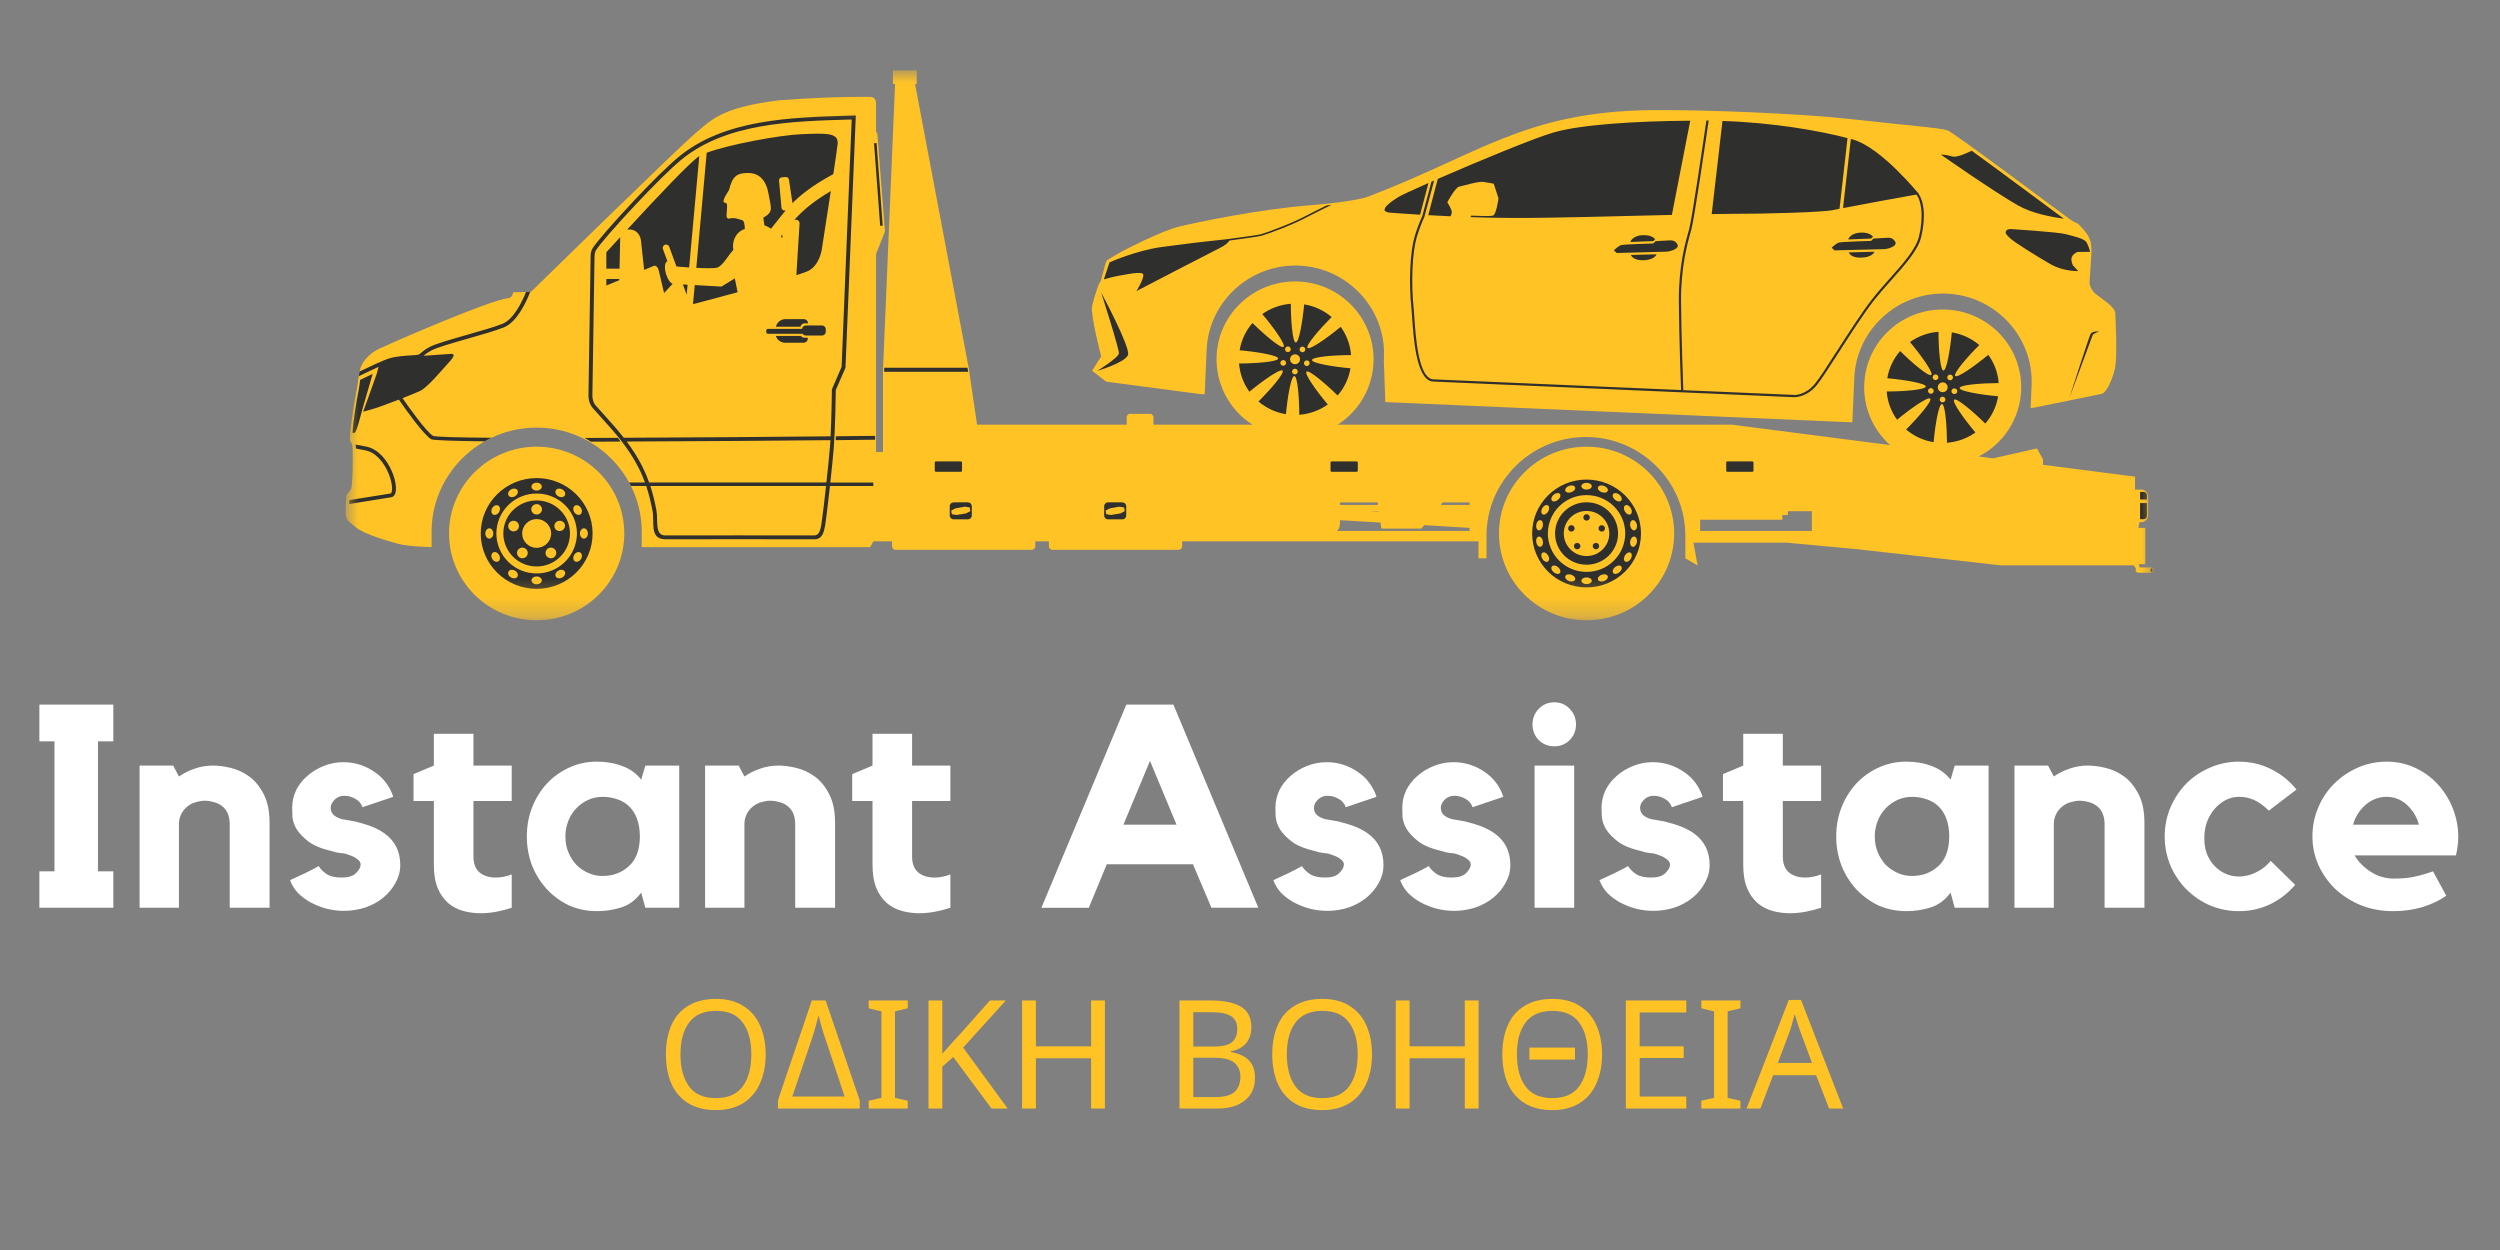 <svg width="136" height="68" viewBox="0 0 136 68" fill="none" xmlns="http://www.w3.org/2000/svg">
<rect x="0" y="0" width="136" height="68" fill="#808080" stroke="none"/>
<mask id="mask0_177_268" style="mask-type:luminance" maskUnits="userSpaceOnUse" x="18" y="3" width="100" height="31">
<path d="M18.743 3.829H117.257V33.749H18.743V3.829Z" fill="white"/>
</mask>
<g mask="url(#mask0_177_268)">
<path fill-rule="evenodd" clip-rule="evenodd" d="M29.195 24.299C26.563 24.299 24.427 26.414 24.427 29.021C24.427 31.631 26.563 33.744 29.194 33.744C31.826 33.744 33.961 31.631 33.961 29.021C33.961 26.414 31.826 24.3 29.194 24.3L29.195 24.299ZM65.312 21.441L60.176 20.761L59.411 20.17L59.904 19.384C59.904 19.384 59.312 17.128 59.411 16.649C59.511 16.171 59.769 15.473 59.769 15.473L59.886 15.272L60.141 14.326C60.151 14.283 60.169 14.242 60.194 14.205C60.22 14.168 60.252 14.137 60.29 14.113L60.984 13.703C60.984 13.703 63.158 12.556 64.165 12.322C65.174 12.084 68.433 11.387 71.35 11.16C72.959 11.036 74.12 10.813 74.36 10.72C80.368 8.45 82.936 6.07 89.792 5.992C92.579 5.96 97.938 6.166 100.839 6.495C103.739 6.824 105.573 6.952 105.952 7.097C106.328 7.239 112.094 11.567 112.589 11.918C113.086 12.268 112.887 11.963 113.337 12.478C113.79 12.991 113.745 13.306 113.772 13.529C113.801 13.752 113.655 15.272 113.677 15.431C113.695 15.59 113.801 15.81 113.995 15.984C114.195 16.157 115.051 16.674 115.069 17.017C115.087 17.362 115.196 19.486 115.041 20.103C114.888 20.715 114.573 21.377 114.333 21.426L110.724 22.163L110.465 22.2L110.518 20.963C110.634 18.332 108.56 16.09 105.907 15.973C103.254 15.859 100.991 17.918 100.874 20.545L100.768 22.975L75.359 21.873L75.281 19.588L75.289 19.436C75.402 16.809 73.327 14.563 70.674 14.45C68.021 14.337 65.758 16.391 65.642 19.022L65.535 21.448L65.312 21.441ZM70.638 15.315C68.28 15.215 66.286 17.024 66.183 19.358C66.152 20.099 66.316 20.834 66.658 21.491C67 22.149 67.51 22.704 68.134 23.103H62.748V22.635L62.627 22.514H61.412L61.292 22.635V23.102H53.151L52.706 20.067L49.778 4.561H49.87V3.829H48.574V4.561H48.692L48.343 12.828L48.035 20.123V24.586H47.657V13.816L48.142 12.595L47.728 7.274L47.657 7.155V5.694C47.66 5.411 47.565 5.287 47.362 5.272C47.362 5.272 45.51 5.223 42.407 5.454C39.277 5.839 38.739 6.484 37.811 7.267C36.883 8.049 28.886 15.877 28.886 15.877L27.919 15.901C27.919 15.901 27.876 16.185 27.674 16.22C26.732 16.273 21.162 18.717 20.609 18.979C20.056 19.241 19.695 19.719 19.596 20.063C19.501 20.406 19.496 20.767 19.391 21.27C19.281 21.777 18.941 23.927 19.058 24.026C19.172 24.121 19.167 24.26 19.181 24.387C19.196 24.518 19.21 26.438 19.082 26.626C18.951 26.817 18.846 26.941 18.846 26.941C18.846 26.941 18.767 27.866 18.821 28.074C18.873 28.286 18.873 28.286 19.352 28.68C19.83 29.076 21.08 29.419 21.639 29.576C22.199 29.735 23.421 29.763 23.421 29.763H23.478V28.924C23.478 25.811 26.049 23.261 29.194 23.261C32.335 23.261 34.91 25.811 34.91 28.924V29.763H47.337L47.521 29.437L47.525 29.448H48.527V29.724C48.527 29.824 48.612 29.908 48.714 29.908H56.131C56.18 29.908 56.227 29.889 56.262 29.854C56.297 29.82 56.317 29.773 56.319 29.724V29.448H57.059V29.724C57.059 29.824 57.144 29.908 57.243 29.908H64.121C64.17 29.908 64.217 29.889 64.252 29.854C64.287 29.82 64.308 29.773 64.309 29.724V29.448H80.43V30.369H80.866V29.131C80.866 27.658 81.475 26.319 82.456 25.349C83.47 24.338 84.843 23.772 86.274 23.773C87.706 23.772 89.08 24.338 90.096 25.349C90.598 25.842 90.997 26.431 91.269 27.08C91.541 27.73 91.682 28.427 91.682 29.131V30.371L92.351 30.764L92.121 29.521H97.197L100.975 29.871L108.838 30.753H116.071L116.201 30.935C116.184 30.957 116.176 30.984 116.177 31.012C116.177 31.093 116.24 31.157 116.322 31.157H117.013C117.051 31.157 117.088 31.141 117.115 31.114C117.142 31.087 117.158 31.05 117.158 31.012C117.157 30.973 117.141 30.937 117.114 30.91C117.087 30.883 117.051 30.867 117.013 30.867H116.396L116.346 30.693H116.704V28.717H116.325L116.392 28.405H116.485C116.583 28.405 116.677 28.366 116.747 28.297C116.816 28.228 116.856 28.135 116.857 28.037V27.006C116.857 26.907 116.817 26.813 116.748 26.743C116.678 26.673 116.584 26.634 116.485 26.634H116.145V25.93L111.14 25.285V24.988L110.811 24.396L108.424 24.934L107.638 24.832C108.305 24.494 108.871 23.984 109.277 23.355C109.684 22.727 109.916 22.002 109.95 21.254C110.053 18.917 108.225 16.941 105.867 16.841C103.511 16.739 101.518 18.549 101.415 20.886C101.388 21.51 101.5 22.132 101.743 22.707C101.986 23.282 102.354 23.796 102.821 24.212L94.229 23.103H72.767C73.339 22.739 73.815 22.242 74.155 21.656C74.495 21.069 74.688 20.409 74.718 19.732C74.821 17.394 72.994 15.417 70.638 15.315ZM74.984 27.808H74.499L74.988 27.837L74.984 27.808ZM72.739 28.882H79.946V28.716L77.474 28.567L77.325 28.755H75.151L75.094 28.426L72.891 28.298V28.493C72.892 28.565 72.88 28.636 72.854 28.703C72.828 28.77 72.789 28.831 72.739 28.883V28.882ZM98.565 27.809H97.261V28.018H96.96V28.273H92.487V28.882H98.565V27.809ZM72.891 27.469H74.956V27.331H72.891V27.469ZM78.373 27.469H79.946V27.331H78.483L78.373 27.469ZM86.31 24.3C83.679 24.3 81.544 26.414 81.544 29.021C81.544 31.631 83.679 33.744 86.31 33.744C88.942 33.744 91.074 31.631 91.074 29.021C91.074 26.414 88.942 24.3 86.31 24.3Z" fill="#FFC326"/>
</g>
<mask id="mask1_177_268" style="mask-type:luminance" maskUnits="userSpaceOnUse" x="18" y="5" width="100" height="28">
<path d="M18.743 5.44H117.257V32.64H18.743V5.44Z" fill="white"/>
</mask>
<g mask="url(#mask1_177_268)">
<path fill-rule="evenodd" clip-rule="evenodd" d="M29.195 26.007C27.515 26.007 26.152 27.356 26.152 29.021C26.152 30.685 27.515 32.034 29.194 32.034C30.873 32.034 32.237 30.685 32.237 29.021C32.237 27.356 30.874 26.007 29.195 26.007ZM59.904 15.916C59.904 15.916 61.508 18.898 61.363 19.309C61.218 19.724 59.688 20.177 59.688 20.177C59.688 20.177 60.846 19.465 60.866 19.225C60.892 18.986 59.904 15.916 59.904 15.916ZM70.221 16.526C69.663 16.568 69.126 16.761 68.669 17.085C69.271 17.797 69.958 18.753 69.828 18.869C69.7 18.987 68.797 18.226 68.134 17.57C67.769 17.991 67.527 18.505 67.436 19.055C68.368 19.136 69.537 19.33 69.531 19.504C69.523 19.677 68.34 19.773 67.405 19.773C67.448 20.343 67.65 20.868 67.967 21.31C68.687 20.715 69.654 20.035 69.772 20.162C69.891 20.289 69.123 21.182 68.461 21.842C68.875 22.192 69.388 22.44 69.955 22.532C70.04 21.608 70.235 20.45 70.412 20.456C70.586 20.463 70.681 21.636 70.681 22.564C71.239 22.522 71.776 22.329 72.232 22.005C71.63 21.292 70.947 20.337 71.075 20.216C71.201 20.103 72.105 20.864 72.767 21.515C73.133 21.097 73.375 20.584 73.465 20.035C72.533 19.954 71.365 19.755 71.371 19.586C71.379 19.412 72.561 19.317 73.496 19.317C73.456 18.762 73.261 18.229 72.934 17.779C72.214 18.375 71.248 19.055 71.131 18.927C71.014 18.8 71.783 17.907 72.441 17.247C72.015 16.885 71.499 16.646 70.947 16.558C70.862 17.482 70.663 18.64 70.49 18.633C70.317 18.626 70.221 17.453 70.221 16.526ZM70.89 18.86C70.85 18.85 70.808 18.856 70.772 18.877C70.737 18.899 70.712 18.933 70.702 18.973C70.697 18.993 70.696 19.013 70.699 19.034C70.702 19.054 70.71 19.073 70.721 19.09C70.732 19.108 70.746 19.122 70.763 19.134C70.78 19.145 70.8 19.153 70.82 19.157C70.839 19.162 70.86 19.163 70.88 19.16C70.9 19.157 70.919 19.151 70.936 19.14C70.953 19.129 70.968 19.115 70.98 19.099C70.992 19.082 71 19.063 71.004 19.044C71.009 19.024 71.01 19.004 71.006 18.984C71.003 18.964 70.996 18.945 70.985 18.927C70.975 18.91 70.961 18.895 70.944 18.884C70.928 18.872 70.909 18.864 70.89 18.86ZM70.462 19.277C70.391 19.273 70.321 19.299 70.269 19.346C70.216 19.394 70.185 19.461 70.181 19.532C70.18 19.568 70.185 19.603 70.197 19.636C70.209 19.67 70.228 19.7 70.252 19.726C70.275 19.752 70.304 19.774 70.336 19.789C70.368 19.804 70.403 19.812 70.439 19.814C70.474 19.815 70.509 19.81 70.543 19.798C70.576 19.786 70.606 19.767 70.632 19.744C70.659 19.72 70.68 19.691 70.695 19.659C70.71 19.627 70.718 19.592 70.72 19.557C70.723 19.485 70.697 19.416 70.649 19.364C70.6 19.311 70.533 19.279 70.462 19.277ZM69.927 18.919C69.906 18.955 69.901 18.997 69.911 19.037C69.921 19.076 69.945 19.111 69.98 19.132C70.016 19.153 70.059 19.159 70.099 19.149C70.139 19.14 70.174 19.114 70.196 19.079C70.216 19.043 70.221 19.002 70.211 18.962C70.201 18.923 70.177 18.889 70.142 18.867C70.106 18.847 70.064 18.841 70.024 18.851C69.984 18.86 69.949 18.885 69.927 18.919ZM69.689 19.844C69.746 19.908 69.845 19.915 69.909 19.858C69.939 19.831 69.958 19.794 69.962 19.754C69.965 19.713 69.952 19.673 69.927 19.642C69.899 19.611 69.861 19.593 69.82 19.59C69.779 19.587 69.738 19.601 69.707 19.628C69.691 19.64 69.678 19.656 69.669 19.674C69.659 19.692 69.653 19.712 69.651 19.732C69.65 19.752 69.652 19.773 69.659 19.792C69.665 19.811 69.676 19.829 69.689 19.844ZM70.504 20.354C70.523 20.346 70.54 20.335 70.554 20.32C70.568 20.306 70.58 20.289 70.587 20.27C70.595 20.252 70.599 20.231 70.598 20.211C70.598 20.191 70.594 20.171 70.586 20.152C70.57 20.115 70.539 20.085 70.501 20.07C70.464 20.055 70.421 20.055 70.384 20.071C70.365 20.078 70.348 20.09 70.333 20.104C70.319 20.118 70.307 20.135 70.299 20.154C70.291 20.172 70.287 20.193 70.287 20.213C70.287 20.233 70.291 20.253 70.298 20.272C70.335 20.35 70.423 20.386 70.504 20.354ZM71.244 19.744C71.243 19.724 71.237 19.705 71.228 19.687C71.219 19.669 71.206 19.653 71.191 19.64C71.175 19.627 71.157 19.618 71.138 19.612C71.118 19.606 71.098 19.604 71.078 19.607C71.058 19.608 71.037 19.613 71.019 19.622C71 19.631 70.984 19.643 70.971 19.659C70.957 19.675 70.947 19.693 70.941 19.713C70.935 19.732 70.933 19.753 70.936 19.773C70.94 19.814 70.96 19.852 70.991 19.878C71.023 19.904 71.064 19.917 71.105 19.913C71.145 19.909 71.183 19.889 71.209 19.858C71.235 19.826 71.248 19.785 71.244 19.744ZM105.453 18.049C104.895 18.09 104.358 18.283 103.902 18.608C104.501 19.32 105.188 20.279 105.06 20.396C104.933 20.513 104.029 19.753 103.367 19.097C103.001 19.516 102.759 20.028 102.669 20.577C103.601 20.658 104.77 20.857 104.763 21.026C104.755 21.201 103.572 21.296 102.637 21.296C102.68 21.867 102.882 22.394 103.2 22.834C103.919 22.238 104.887 21.558 105.004 21.686C105.12 21.813 104.351 22.709 103.693 23.365C104.107 23.718 104.621 23.963 105.188 24.055C105.272 23.13 105.467 21.972 105.641 21.979C105.818 21.987 105.913 23.159 105.913 24.087C106.472 24.044 107.008 23.851 107.464 23.527C106.862 22.815 106.175 21.859 106.307 21.742C106.434 21.626 107.338 22.387 107.999 23.042C108.366 22.622 108.608 22.108 108.698 21.558C107.766 21.476 106.597 21.282 106.604 21.108C106.611 20.935 107.795 20.842 108.729 20.839C108.687 20.284 108.491 19.751 108.163 19.302C107.446 19.897 106.48 20.58 106.364 20.453C106.243 20.326 107.011 19.429 107.674 18.771C107.247 18.409 106.731 18.17 106.179 18.08C106.095 19.005 105.896 20.162 105.722 20.156C105.55 20.149 105.454 18.977 105.454 18.048L105.453 18.049ZM106.123 20.382C106.103 20.377 106.082 20.377 106.061 20.38C106.041 20.383 106.022 20.391 106.004 20.402C105.987 20.413 105.972 20.427 105.96 20.444C105.948 20.461 105.939 20.48 105.935 20.5C105.913 20.581 105.967 20.663 106.052 20.684C106.072 20.688 106.092 20.689 106.112 20.685C106.132 20.681 106.151 20.674 106.168 20.663C106.186 20.652 106.2 20.638 106.212 20.621C106.223 20.605 106.232 20.586 106.236 20.566C106.245 20.526 106.239 20.485 106.217 20.451C106.196 20.416 106.162 20.391 106.123 20.382ZM105.694 20.8C105.623 20.798 105.554 20.823 105.502 20.871C105.45 20.919 105.419 20.985 105.415 21.055C105.407 21.204 105.521 21.328 105.673 21.335C105.822 21.342 105.945 21.229 105.952 21.08C105.954 21.045 105.948 21.009 105.936 20.976C105.924 20.943 105.905 20.912 105.881 20.886C105.857 20.86 105.828 20.839 105.796 20.824C105.764 20.81 105.729 20.801 105.694 20.8ZM105.159 20.443C105.138 20.478 105.131 20.52 105.141 20.56C105.151 20.6 105.177 20.634 105.212 20.655C105.247 20.676 105.289 20.683 105.329 20.673C105.369 20.663 105.403 20.637 105.424 20.602C105.435 20.585 105.442 20.567 105.446 20.547C105.449 20.527 105.448 20.507 105.444 20.488C105.439 20.468 105.431 20.45 105.419 20.434C105.407 20.418 105.393 20.404 105.376 20.394C105.34 20.372 105.298 20.365 105.257 20.374C105.217 20.383 105.181 20.408 105.159 20.443ZM104.922 21.367C104.978 21.431 105.078 21.438 105.142 21.385C105.172 21.357 105.191 21.319 105.194 21.278C105.196 21.237 105.182 21.196 105.155 21.165C105.142 21.15 105.126 21.138 105.108 21.129C105.09 21.12 105.07 21.114 105.05 21.113C105.03 21.112 105.01 21.114 104.991 21.121C104.972 21.127 104.955 21.137 104.939 21.151C104.924 21.163 104.911 21.179 104.901 21.197C104.892 21.215 104.886 21.235 104.884 21.255C104.882 21.275 104.885 21.295 104.891 21.314C104.898 21.334 104.908 21.351 104.921 21.366L104.922 21.367ZM105.736 21.877C105.774 21.861 105.803 21.831 105.819 21.793C105.834 21.755 105.834 21.712 105.818 21.675C105.802 21.637 105.772 21.608 105.734 21.592C105.696 21.577 105.653 21.577 105.616 21.593C105.597 21.601 105.58 21.612 105.565 21.627C105.551 21.641 105.539 21.658 105.531 21.677C105.524 21.695 105.52 21.716 105.52 21.736C105.52 21.756 105.524 21.776 105.531 21.795C105.567 21.873 105.655 21.912 105.736 21.877ZM106.477 21.268C106.472 21.227 106.452 21.19 106.42 21.164C106.388 21.139 106.347 21.126 106.307 21.13C106.286 21.131 106.265 21.136 106.246 21.144C106.228 21.153 106.211 21.166 106.197 21.182C106.183 21.197 106.173 21.216 106.166 21.235C106.16 21.255 106.157 21.276 106.159 21.297C106.161 21.318 106.167 21.338 106.177 21.356C106.187 21.375 106.201 21.391 106.217 21.404C106.234 21.416 106.253 21.426 106.273 21.431C106.293 21.436 106.314 21.438 106.335 21.434C106.355 21.433 106.375 21.427 106.393 21.418C106.411 21.409 106.428 21.396 106.441 21.381C106.454 21.365 106.464 21.347 106.47 21.328C106.477 21.308 106.479 21.288 106.477 21.268ZM87.791 13.614L87.95 13.763L90.607 13.692C90.607 13.692 90.797 13.695 90.999 13.614C91.205 13.533 91.329 13.419 91.248 13.284C91.17 13.154 91.067 13.072 90.865 13.076C90.663 13.076 90.067 13.121 90.067 13.121L89.937 13.245C89.937 13.245 88.332 13.292 88.194 13.331C88.06 13.37 87.791 13.614 87.791 13.614ZM89.381 12.792C89.682 12.786 89.901 12.856 90.043 13.015L89.937 13.118C89.937 13.118 89.208 13.139 88.69 13.164C88.783 12.92 89.08 12.799 89.381 12.792ZM90.124 13.834C90.011 14.053 89.725 14.149 89.402 14.156C89.084 14.163 88.825 14.085 88.716 13.869L90.124 13.834ZM99.641 13.472L99.797 13.621L102.457 13.554C102.457 13.554 102.645 13.557 102.85 13.476C103.055 13.394 103.18 13.281 103.098 13.147C103.016 13.012 102.917 12.931 102.715 12.934C102.513 12.938 101.918 12.98 101.918 12.98L101.788 13.104C101.788 13.104 100.179 13.154 100.045 13.193C99.906 13.228 99.641 13.472 99.641 13.472ZM101.231 12.654C101.532 12.643 101.753 12.718 101.893 12.874L101.784 12.977C101.784 12.977 101.058 13.002 100.541 13.026C100.633 12.781 100.931 12.662 101.231 12.654ZM101.975 13.695C101.862 13.915 101.571 14.007 101.253 14.014C100.93 14.025 100.675 13.944 100.566 13.731L101.975 13.695ZM77.871 9.884L77.371 11.755C77.206 12.119 77.067 12.494 76.953 12.877C76.84 13.249 76.751 13.88 76.719 14.627C76.688 15.338 76.708 16.051 76.78 16.759C76.79 16.866 76.801 17.022 76.816 17.209C76.886 18.317 77.035 20.541 77.864 20.744C77.903 20.747 77.942 20.755 77.981 20.758L97.601 21.608H97.605C97.605 21.608 98.271 21.636 98.83 20.952C99.078 20.651 99.531 19.943 100.045 19.142C100.672 18.169 101.387 17.057 101.922 16.37C102.227 15.984 102.567 15.597 102.899 15.226C103.64 14.393 104.341 13.611 104.514 12.888C104.642 12.357 104.688 11.826 104.642 11.383C104.607 11.043 104.518 10.756 104.38 10.561L104.391 10.558C104.391 10.558 102.344 8.026 100.807 7.593C100.764 7.582 100.725 7.569 100.686 7.557L100.261 11.32C101.341 11.107 103.643 10.692 104.246 10.585C104.395 10.759 104.482 11.047 104.518 11.393C104.564 11.822 104.521 12.342 104.395 12.86C104.228 13.55 103.537 14.326 102.808 15.145C102.474 15.519 102.131 15.906 101.827 16.299C101.288 16.985 100.573 18.102 99.942 19.079C99.429 19.876 98.979 20.58 98.734 20.874C98.217 21.509 97.619 21.487 97.608 21.487V21.483L91.573 21.225C91.562 20.946 91.464 18.282 91.449 16.412C91.436 14.525 91.794 13.253 91.98 12.584L92.006 12.502C92.169 11.922 92.805 7.558 92.951 6.559L92.827 6.555C92.679 7.582 92.047 11.896 91.889 12.47L91.864 12.552C91.673 13.228 91.315 14.507 91.329 16.412C91.343 18.271 91.436 20.892 91.449 21.218L77.988 20.637L77.888 20.623C77.152 20.439 77.007 18.278 76.936 17.202C76.922 17.011 76.914 16.851 76.9 16.745C76.83 16.043 76.81 15.336 76.84 14.631C76.872 13.897 76.961 13.274 77.07 12.913C77.275 12.229 77.485 11.801 77.485 11.801L77.488 11.794L78.016 9.825L77.871 9.884ZM75.636 11.571C75.636 11.571 76.28 11.62 77.254 11.68L77.708 9.955C76.851 10.334 76.224 10.625 76.076 10.717C75.965 10.785 74.761 11.507 75.636 11.571ZM77.697 11.705C78.072 11.727 78.484 11.748 78.915 11.766C78.946 11.695 78.967 11.621 78.979 11.546C78.986 11.404 78.734 11.001 78.734 11.001C78.734 11.001 79.166 10.196 79.376 10.154C79.581 10.115 80.41 9.856 80.691 9.895C80.97 9.934 81.26 9.995 81.26 9.995L81.518 10.791C81.518 10.791 81.401 11.688 81.21 11.73C81.015 11.772 80.4 11.744 80.038 11.73C80.02 11.733 80.006 11.766 79.999 11.812C80.76 11.836 81.554 11.857 82.323 11.857C84.408 11.865 88.145 11.758 90.951 11.691L91.949 6.566C88.942 6.588 86.013 6.775 84.526 7.203C83.442 7.515 80.35 8.801 78.215 9.733L77.697 11.705ZM93.117 11.645C93.525 11.638 93.865 11.634 94.117 11.634C95.983 11.638 99.209 11.549 99.751 11.422C99.815 11.408 99.924 11.383 100.07 11.354L100.505 7.512C99.029 7.125 96.5 6.668 93.702 6.581L93.117 11.645ZM107.26 8.199C108.98 9.446 111.626 11.422 112.274 11.896C111.555 11.801 110.525 11.599 109.777 11.174C108.517 10.462 105.577 8.408 105.577 8.408C105.577 8.408 105.871 8.408 106.201 8.511C106.431 8.585 106.966 8.344 107.26 8.199ZM114.194 18.038C114.194 18.038 113.815 17.981 113.716 18.193C113.616 18.402 112.568 21.665 112.568 21.665C112.568 21.665 113.815 18.286 113.84 18.229C113.886 18.13 114.194 18.038 114.194 18.038ZM109.374 12.459L109.409 12.463C109.409 12.463 111.984 12.623 112.401 12.743C112.82 12.86 113.4 12.973 113.517 13.197C113.638 13.416 113.701 13.699 113.701 13.699L113.025 13.706C113.025 13.706 112.856 13.749 112.731 13.933C112.611 14.12 112.763 14.429 112.763 14.429L113.053 14.748C113.053 14.748 112.26 14.775 111.563 14.379C110.865 13.979 109.608 13.204 109.339 12.952C109.066 12.701 109.09 12.636 109.136 12.552C109.186 12.463 109.374 12.459 109.374 12.459ZM60.357 14.276C60.357 14.276 61.69 13.663 63.145 13.444C64.349 13.278 65.555 13.133 66.764 13.009C66.98 12.98 68.369 12.8 68.585 12.746C68.723 12.711 69.243 12.527 69.782 12.311C70.161 12.158 70.55 11.992 70.819 11.854C71.134 11.688 71.595 11.461 72.165 11.177C72.257 11.166 72.349 11.156 72.437 11.142C71.814 11.45 71.22 11.744 70.862 11.932C70.59 12.073 70.196 12.24 69.817 12.396C69.271 12.612 68.747 12.796 68.606 12.831C68.411 12.881 67.296 13.031 66.892 13.083C66.817 13.183 66.665 13.345 66.374 13.483C65.917 13.706 61.823 15.835 61.823 15.835C61.823 15.835 62.238 15.155 62.195 14.939C62.153 14.719 61.147 14.957 60.839 15.006C60.527 15.055 60.049 15.201 60.049 15.201L60.357 14.276ZM52.654 27.328H51.879C51.823 27.328 51.769 27.349 51.729 27.388C51.689 27.427 51.666 27.48 51.666 27.536V28.043C51.666 28.16 51.762 28.252 51.879 28.252H52.654C52.681 28.252 52.709 28.247 52.735 28.237C52.76 28.226 52.784 28.211 52.804 28.192C52.823 28.172 52.839 28.149 52.85 28.124C52.861 28.098 52.867 28.071 52.867 28.043V27.536C52.866 27.48 52.843 27.427 52.803 27.388C52.763 27.349 52.71 27.328 52.654 27.328ZM52.754 27.603L52.491 27.564L52.239 27.607L52.232 27.611L51.978 27.653L51.747 27.774L51.762 27.862L51.765 27.891L51.779 27.975L52.042 28.014L52.293 27.972H52.3L52.554 27.93L52.785 27.806L52.771 27.72L52.767 27.692L52.754 27.603ZM61.055 27.328H60.275C60.22 27.328 60.167 27.351 60.129 27.39C60.09 27.429 60.067 27.481 60.067 27.536V28.043C60.067 28.16 60.162 28.252 60.275 28.252H61.055C61.083 28.252 61.11 28.247 61.136 28.236C61.161 28.226 61.184 28.211 61.204 28.191C61.224 28.172 61.24 28.149 61.25 28.123C61.261 28.098 61.267 28.071 61.267 28.043V27.536C61.266 27.481 61.243 27.428 61.204 27.389C61.164 27.35 61.111 27.328 61.055 27.328ZM61.15 27.603L60.892 27.564L60.637 27.607L60.63 27.611L60.379 27.653L60.145 27.774L60.163 27.862L60.166 27.891L60.18 27.975L60.443 28.014L60.693 27.972H60.7L60.953 27.93L61.185 27.806L61.172 27.72L61.168 27.692L61.15 27.603ZM117.049 30.912C117.013 30.912 116.985 30.957 116.985 31.014C116.985 31.068 117.013 31.114 117.049 31.114C117.081 31.114 117.109 31.068 117.109 31.014C117.109 30.958 117.081 30.912 117.049 30.912ZM52.632 20.006H48.102L48.099 20.124V20.227H52.667L52.642 20.067L52.632 20.006ZM52.27 25.1H50.918C50.883 25.1 50.851 25.132 50.851 25.164V25.602C50.851 25.639 50.883 25.666 50.918 25.666H52.271C52.288 25.666 52.304 25.659 52.316 25.647C52.328 25.635 52.335 25.619 52.335 25.602V25.164C52.334 25.147 52.327 25.131 52.315 25.119C52.303 25.108 52.287 25.101 52.27 25.1ZM95.327 25.1H93.971C93.934 25.1 93.907 25.132 93.907 25.164V25.602C93.907 25.639 93.934 25.666 93.971 25.666H95.327C95.344 25.666 95.36 25.659 95.372 25.647C95.384 25.635 95.39 25.619 95.39 25.602V25.164C95.39 25.147 95.383 25.131 95.371 25.119C95.359 25.108 95.344 25.101 95.327 25.1ZM73.797 25.1H72.444C72.408 25.1 72.38 25.132 72.38 25.164V25.602C72.38 25.639 72.408 25.666 72.444 25.666H73.797C73.833 25.666 73.864 25.639 73.864 25.602V25.164C73.864 25.132 73.833 25.1 73.797 25.1ZM116.612 26.761H116.421V27.172H116.793V26.942C116.793 26.893 116.774 26.847 116.74 26.813C116.706 26.779 116.66 26.76 116.612 26.76V26.761ZM116.421 27.367V28.244H116.608C116.712 28.244 116.792 28.163 116.792 28.06V27.367H116.421ZM86.309 26.088C84.674 26.088 83.349 27.402 83.349 29.021C83.349 30.643 84.673 31.956 86.309 31.956C87.942 31.956 89.27 30.642 89.27 29.021C89.27 27.402 87.942 26.088 86.309 26.088ZM86.309 26.934C86.034 26.933 85.761 26.986 85.506 27.09C85.251 27.194 85.019 27.347 84.824 27.541C84.628 27.734 84.472 27.965 84.366 28.218C84.259 28.472 84.204 28.744 84.202 29.02C84.203 29.295 84.258 29.568 84.365 29.823C84.471 30.077 84.626 30.308 84.822 30.502C85.018 30.696 85.25 30.85 85.505 30.954C85.76 31.059 86.034 31.112 86.309 31.11C86.585 31.111 86.858 31.058 87.112 30.954C87.367 30.849 87.599 30.695 87.794 30.501C87.989 30.307 88.144 30.076 88.251 29.823C88.357 29.568 88.412 29.296 88.413 29.021C88.413 27.869 87.472 26.934 86.309 26.934ZM86.309 27.324C85.36 27.324 84.596 28.082 84.596 29.02C84.596 29.959 85.36 30.721 86.309 30.721C87.255 30.721 88.023 29.959 88.023 29.021C88.022 28.797 87.977 28.575 87.89 28.369C87.803 28.162 87.677 27.975 87.517 27.817C87.358 27.66 87.17 27.535 86.962 27.451C86.755 27.366 86.533 27.323 86.309 27.324ZM86.309 26.265C86.153 26.265 86.026 26.347 86.026 26.449C86.026 26.549 86.153 26.633 86.309 26.633C86.465 26.633 86.593 26.548 86.593 26.449C86.593 26.347 86.466 26.265 86.309 26.265ZM87.258 26.431C87.114 26.378 86.965 26.413 86.929 26.509C86.893 26.602 86.986 26.722 87.134 26.775C87.279 26.828 87.429 26.797 87.461 26.7C87.496 26.605 87.407 26.485 87.258 26.431ZM88.094 26.91C87.974 26.81 87.825 26.792 87.762 26.871C87.695 26.949 87.737 27.09 87.857 27.189C87.978 27.292 88.13 27.31 88.193 27.232C88.261 27.154 88.215 27.009 88.094 26.91ZM88.718 27.642C88.637 27.508 88.502 27.441 88.414 27.49C88.325 27.544 88.317 27.692 88.395 27.826C88.474 27.962 88.611 28.029 88.7 27.979C88.785 27.926 88.796 27.777 88.718 27.642ZM89.047 28.542C89.019 28.39 88.916 28.28 88.817 28.297C88.715 28.315 88.654 28.454 88.683 28.605C88.71 28.759 88.814 28.868 88.912 28.85C89.016 28.832 89.076 28.694 89.047 28.542ZM89.047 29.498C89.076 29.346 89.016 29.208 88.912 29.19C88.814 29.172 88.711 29.283 88.682 29.435C88.655 29.591 88.715 29.729 88.817 29.747C88.917 29.765 89.019 29.654 89.047 29.498ZM88.718 30.398C88.795 30.264 88.785 30.115 88.7 30.065C88.611 30.015 88.474 30.083 88.395 30.217C88.317 30.352 88.325 30.501 88.414 30.55C88.502 30.6 88.637 30.532 88.718 30.398ZM88.094 31.131C88.215 31.032 88.261 30.89 88.194 30.812C88.131 30.734 87.978 30.752 87.857 30.851C87.737 30.951 87.694 31.096 87.762 31.174C87.825 31.252 87.974 31.234 88.094 31.131ZM87.258 31.613C87.407 31.556 87.496 31.439 87.461 31.343C87.429 31.248 87.279 31.213 87.132 31.265C86.987 31.319 86.894 31.439 86.929 31.535C86.965 31.631 87.114 31.662 87.258 31.613ZM86.309 31.776C86.465 31.776 86.593 31.694 86.593 31.595C86.593 31.492 86.466 31.411 86.309 31.411C86.153 31.411 86.026 31.493 86.026 31.596C86.026 31.694 86.153 31.776 86.309 31.776ZM85.357 31.613C85.506 31.663 85.651 31.631 85.686 31.535C85.722 31.439 85.629 31.319 85.484 31.265C85.335 31.213 85.19 31.247 85.155 31.343C85.119 31.439 85.211 31.56 85.357 31.613ZM84.521 31.131C84.641 31.234 84.791 31.252 84.857 31.174C84.921 31.096 84.879 30.951 84.758 30.851C84.638 30.752 84.49 30.734 84.422 30.812C84.358 30.89 84.401 31.032 84.521 31.131ZM83.901 30.398C83.979 30.533 84.113 30.6 84.202 30.55C84.291 30.501 84.298 30.352 84.22 30.217C84.142 30.083 84.007 30.015 83.919 30.065C83.83 30.115 83.823 30.264 83.901 30.398ZM83.572 29.498C83.597 29.654 83.699 29.764 83.802 29.747C83.902 29.729 83.961 29.591 83.933 29.435C83.908 29.283 83.802 29.172 83.703 29.19C83.603 29.208 83.544 29.346 83.572 29.498ZM83.572 28.542C83.544 28.694 83.604 28.832 83.703 28.85C83.802 28.868 83.908 28.759 83.933 28.605C83.961 28.454 83.901 28.315 83.802 28.297C83.699 28.28 83.597 28.39 83.572 28.542ZM83.901 27.642C83.823 27.777 83.83 27.926 83.919 27.979C84.007 28.029 84.142 27.961 84.22 27.826C84.298 27.692 84.291 27.544 84.202 27.491C84.113 27.441 83.979 27.508 83.901 27.642ZM84.521 26.91C84.401 27.01 84.358 27.155 84.422 27.232C84.49 27.31 84.638 27.292 84.758 27.189C84.879 27.089 84.921 26.949 84.858 26.871C84.791 26.793 84.641 26.81 84.521 26.91ZM85.357 26.431C85.212 26.485 85.12 26.605 85.155 26.7C85.19 26.797 85.336 26.827 85.484 26.775C85.629 26.722 85.722 26.602 85.686 26.509C85.65 26.414 85.505 26.378 85.357 26.431ZM87.305 28.691C87.29 28.647 87.258 28.61 87.217 28.589C87.175 28.568 87.126 28.564 87.082 28.578C87.06 28.585 87.039 28.596 87.022 28.611C87.004 28.625 86.989 28.643 86.979 28.664C86.968 28.684 86.962 28.707 86.96 28.73C86.958 28.753 86.961 28.776 86.968 28.797C86.996 28.889 87.095 28.939 87.191 28.911C87.235 28.896 87.272 28.865 87.293 28.824C87.314 28.783 87.318 28.736 87.305 28.691ZM86.309 27.972C86.263 27.972 86.218 27.991 86.186 28.024C86.153 28.056 86.134 28.101 86.134 28.147C86.134 28.194 86.153 28.238 86.186 28.271C86.218 28.304 86.263 28.322 86.309 28.322C86.356 28.323 86.4 28.305 86.434 28.272C86.467 28.24 86.486 28.196 86.487 28.149C86.487 28.049 86.405 27.972 86.309 27.972ZM85.315 28.691C85.308 28.713 85.305 28.736 85.307 28.759C85.308 28.782 85.315 28.805 85.325 28.825C85.336 28.845 85.35 28.863 85.368 28.878C85.386 28.893 85.406 28.904 85.428 28.911C85.473 28.924 85.521 28.92 85.562 28.899C85.604 28.878 85.636 28.842 85.651 28.797C85.665 28.753 85.661 28.706 85.64 28.664C85.618 28.623 85.582 28.592 85.538 28.578C85.516 28.57 85.492 28.567 85.469 28.569C85.446 28.571 85.423 28.577 85.402 28.587C85.381 28.598 85.363 28.613 85.348 28.631C85.333 28.648 85.322 28.669 85.315 28.691ZM85.694 29.849C85.772 29.905 85.884 29.888 85.941 29.81C85.955 29.792 85.964 29.77 85.97 29.748C85.975 29.726 85.976 29.703 85.972 29.68C85.969 29.657 85.961 29.635 85.949 29.616C85.937 29.596 85.921 29.579 85.902 29.566C85.864 29.538 85.817 29.527 85.77 29.535C85.724 29.542 85.683 29.567 85.655 29.604C85.641 29.623 85.631 29.644 85.626 29.667C85.621 29.689 85.62 29.712 85.623 29.735C85.627 29.758 85.635 29.779 85.647 29.799C85.659 29.819 85.675 29.836 85.694 29.849ZM86.922 29.849C86.941 29.836 86.957 29.819 86.969 29.799C86.981 29.779 86.989 29.758 86.992 29.735C86.996 29.712 86.995 29.689 86.99 29.667C86.984 29.644 86.975 29.623 86.961 29.604C86.948 29.586 86.931 29.57 86.911 29.558C86.891 29.546 86.87 29.538 86.847 29.534C86.824 29.531 86.801 29.532 86.778 29.537C86.756 29.542 86.735 29.552 86.716 29.566C86.697 29.578 86.681 29.595 86.668 29.615C86.656 29.635 86.648 29.657 86.644 29.68C86.641 29.703 86.642 29.726 86.648 29.748C86.653 29.771 86.664 29.792 86.678 29.81C86.692 29.829 86.709 29.845 86.728 29.857C86.748 29.869 86.77 29.877 86.793 29.881C86.815 29.884 86.838 29.883 86.861 29.878C86.883 29.872 86.904 29.863 86.923 29.849H86.922ZM86.309 27.795C85.623 27.795 85.07 28.344 85.07 29.021C85.07 29.701 85.623 30.249 86.309 30.249C86.993 30.249 87.546 29.701 87.546 29.021C87.546 28.344 86.993 27.795 86.309 27.795ZM42.56 12.757V12.959C42.533 12.927 42.507 12.892 42.478 12.859C42.507 12.825 42.535 12.792 42.56 12.757ZM46.332 6.499L45.783 19.957L45.259 21.169L45.255 21.19C45.255 21.193 45.237 22.646 45.185 23.736C42.224 23.764 37.924 23.8 33.937 23.814C33.686 23.494 33.422 23.185 33.147 22.886C33.051 22.78 32.92 22.635 32.789 22.483C32.675 22.356 32.562 22.228 32.428 22.082C32.359 22.008 32.307 21.919 32.276 21.823C32.239 21.718 32.222 21.608 32.226 21.497L32.343 13.929C32.342 13.833 32.361 13.738 32.399 13.65C32.547 13.373 33.522 12.254 34.595 11.114C35.498 10.15 36.472 9.176 37.07 8.684C39.496 6.698 43.024 6.594 46.215 6.503L46.332 6.499ZM33.753 24.023C33.222 24.023 32.652 24.023 32.138 24.027C32.03 23.953 31.918 23.886 31.802 23.824C32.375 23.821 33.013 23.821 33.611 23.818C33.661 23.885 33.707 23.952 33.753 24.023ZM47.607 23.711V23.92C47.052 23.928 46.319 23.934 45.462 23.945L45.472 23.733C46.326 23.726 47.054 23.718 47.607 23.711ZM45.175 23.945C45.165 24.087 45.157 24.222 45.147 24.342C45.092 24.978 45.028 25.613 44.955 26.247H35.314C35.201 25.932 35.069 25.625 34.918 25.327C34.68 24.869 34.404 24.431 34.093 24.019C38.037 24.006 42.253 23.974 45.175 23.945ZM26.365 24.009C24.661 23.988 23.553 23.952 23.455 23.895C23.043 23.655 22.03 22.221 21.698 21.739C21.12 21.962 20.514 22.185 20.299 22.245C19.898 22.355 19.756 22.397 19.756 22.397C19.756 22.397 20.408 20.599 20.493 20.337C20.535 20.198 20.57 20.06 20.596 19.957C20.217 20.127 19.789 20.337 19.519 20.467C19.53 20.379 19.544 20.294 19.561 20.209C20.068 19.964 20.908 19.568 21.215 19.483C21.577 19.38 22.047 19.352 22.395 19.33C22.48 19.323 22.558 19.32 22.632 19.312C22.781 19.303 22.82 19.267 22.901 19.196C22.989 19.122 23.11 19.015 23.383 18.869C23.695 18.704 24.541 18.462 25.405 18.215C26.146 18.002 26.9 17.79 27.329 17.616C27.941 17.372 28.394 16.437 28.614 15.885L28.844 15.877C28.624 16.44 28.122 17.528 27.407 17.811C26.971 17.988 26.213 18.204 25.466 18.417C24.612 18.661 23.776 18.902 23.482 19.058C23.231 19.189 23.121 19.288 23.039 19.355L24.509 19.252C24.509 19.252 24.913 19.185 24.466 19.663C24.024 20.145 23.262 21.08 22.848 21.271C22.682 21.346 22.313 21.498 21.899 21.661C22.25 22.167 23.195 23.502 23.56 23.711C23.656 23.768 24.877 23.8 26.737 23.814C26.61 23.874 26.489 23.938 26.365 24.009ZM44.934 26.438L44.923 26.552C44.854 27.221 44.772 27.89 44.679 28.556L44.672 28.584C44.626 28.818 44.562 29.13 44.303 29.127C43.946 29.119 36.31 29.127 36.175 29.127C35.602 29.116 35.811 28.291 35.708 27.756C35.619 27.289 35.517 26.856 35.379 26.438H44.934ZM47.508 26.248H45.17C45.248 25.511 45.326 24.777 45.358 24.356C45.436 23.375 45.465 21.441 45.468 21.214L45.995 20.006V19.986L46.556 6.28L46.208 6.29C42.985 6.386 39.416 6.489 36.936 8.521C36.327 9.017 35.349 9.999 34.439 10.969C33.355 12.123 32.367 13.26 32.211 13.55C32.184 13.607 32.164 13.666 32.151 13.728C32.138 13.794 32.131 13.861 32.13 13.929L32.013 21.494C32.01 21.628 32.031 21.764 32.073 21.894C32.116 22.012 32.179 22.124 32.268 22.224C32.364 22.327 32.495 22.475 32.629 22.624L32.987 23.025C33.798 23.913 34.344 24.671 34.726 25.422C34.868 25.694 34.985 25.968 35.087 26.247H34.227C34.263 26.311 34.294 26.374 34.326 26.438H35.154C35.299 26.867 35.406 27.31 35.499 27.795C35.615 28.4 35.325 29.314 36.168 29.336H36.172C36.192 29.336 43.938 29.329 44.299 29.336C44.734 29.346 44.82 28.935 44.88 28.623L44.887 28.599C44.915 28.45 45.025 27.544 45.135 26.573L45.149 26.438H47.508L47.508 26.248ZM42.207 18.275C42.274 18.491 42.479 18.646 42.717 18.646H43.712C43.839 18.646 43.943 18.544 43.943 18.417V18.371H43.748C43.712 18.37 43.678 18.361 43.647 18.345C43.616 18.328 43.59 18.304 43.571 18.275H42.207ZM43.727 17.361H42.731C42.61 17.36 42.493 17.401 42.398 17.477C42.304 17.552 42.238 17.657 42.211 17.775H43.549C43.557 17.724 43.583 17.678 43.622 17.644C43.661 17.61 43.711 17.592 43.762 17.591H43.956C43.956 17.561 43.95 17.531 43.939 17.503C43.928 17.475 43.911 17.45 43.889 17.428C43.868 17.407 43.843 17.39 43.815 17.378C43.787 17.367 43.757 17.361 43.727 17.361ZM44.708 17.705H43.843C43.791 17.705 43.742 17.724 43.703 17.757C43.664 17.791 43.638 17.838 43.631 17.889H41.778C41.766 17.889 41.753 17.891 41.742 17.896C41.73 17.901 41.719 17.908 41.711 17.917C41.702 17.926 41.695 17.936 41.69 17.948C41.685 17.96 41.683 17.972 41.683 17.985V18.063C41.683 18.115 41.726 18.158 41.778 18.158H43.662C43.683 18.187 43.71 18.211 43.741 18.228C43.773 18.245 43.808 18.254 43.844 18.254H44.708C44.736 18.254 44.764 18.249 44.79 18.238C44.816 18.228 44.84 18.212 44.86 18.192C44.88 18.172 44.896 18.149 44.907 18.123C44.918 18.097 44.923 18.069 44.923 18.041V17.918C44.923 17.889 44.918 17.861 44.907 17.835C44.896 17.809 44.88 17.786 44.86 17.766C44.84 17.746 44.816 17.731 44.79 17.72C44.764 17.709 44.736 17.705 44.708 17.705ZM18.995 27.419C18.998 27.341 19.002 27.267 19.009 27.204L21.248 26.846C21.266 26.842 21.283 26.821 21.297 26.789C21.336 26.697 21.339 26.548 21.311 26.364C21.276 26.14 21.212 25.922 21.12 25.716C20.882 25.163 20.454 24.608 19.87 24.498L19.363 24.402V24.387C19.357 24.32 19.353 24.246 19.336 24.183L19.912 24.292C20.574 24.416 21.056 25.029 21.315 25.634C21.421 25.879 21.492 26.12 21.52 26.332C21.556 26.555 21.545 26.743 21.493 26.871C21.449 26.971 21.378 27.037 21.279 27.051L18.995 27.419ZM19.176 23.552C19.193 23.042 19.405 21.721 19.484 21.363C19.541 21.091 19.566 20.868 19.593 20.666C19.767 20.577 20.019 20.457 20.273 20.339C20.123 20.858 19.972 21.376 19.82 21.894C19.569 22.741 19.405 23.562 19.26 23.552C19.236 23.552 19.209 23.549 19.176 23.552ZM32.985 13.724C33.226 13.459 33.48 13.182 33.739 12.899L33.703 14.616H32.985V13.724ZM34.121 12.485C35.79 10.674 37.592 8.769 38.042 8.489L37.489 14.549C37.103 14.525 36.799 14.496 36.799 14.496L36.405 13.423C36.389 13.378 36.355 13.341 36.311 13.321C36.268 13.3 36.218 13.298 36.172 13.313C36.128 13.33 36.092 13.364 36.071 13.406C36.05 13.449 36.047 13.498 36.062 13.544L36.307 14.213C36.165 14.255 36.13 14.563 36.232 14.903C36.314 15.179 36.459 15.392 36.59 15.441L36.126 15.941L35.842 14.741C35.811 14.592 35.708 14.408 35.567 14.464L35.042 14.683L34.869 13.087C34.833 12.757 34.592 12.485 34.259 12.485H34.121ZM37.404 15.488L37.355 16.034L37.15 15.473L37.404 15.488ZM32.985 15.533V15.179H33.693L33.689 15.243L32.985 15.533ZM38.445 8.309C39.639 7.866 42.402 7.348 43.599 7.3C44.959 7.242 45.621 7.218 45.568 7.82C45.55 8.015 45.455 8.67 45.334 9.47C44.243 10.059 43.588 10.572 43.11 11.05L42.919 9.778C42.914 9.736 42.893 9.696 42.86 9.669C42.827 9.641 42.785 9.627 42.742 9.63L42.529 9.648C42.508 9.65 42.487 9.656 42.468 9.666C42.449 9.675 42.432 9.689 42.418 9.705C42.404 9.722 42.394 9.741 42.387 9.761C42.381 9.782 42.379 9.803 42.38 9.825L42.512 11.305C42.517 11.348 42.538 11.388 42.572 11.416C42.606 11.444 42.649 11.457 42.692 11.454L42.742 11.447C42.455 11.783 42.221 12.108 41.944 12.442C41.793 12.364 41.75 12.3 41.587 12.264L41.523 11.847C42.097 11.507 41.945 11.351 41.817 10.586C41.69 9.817 41.314 9.41 40.695 9.41C40.078 9.41 39.841 9.598 39.661 10.331C39.65 10.377 39.346 10.767 39.356 10.982C39.356 11.001 39.547 11.068 39.547 11.086C39.59 11.478 39.398 11.96 39.696 11.886C39.989 11.815 40.212 11.943 40.376 11.978C40.461 11.992 40.518 12.194 40.518 12.456C40.032 12.615 39.802 13.115 39.894 13.6C39.631 13.855 39.328 14.47 38.998 14.564C38.846 14.605 38.358 14.595 37.879 14.57L38.445 8.309ZM45.196 10.394C44.962 11.928 44.707 13.561 44.707 13.561C44.707 13.561 44.598 14.382 44.017 14.712C43.917 14.769 43.67 14.861 43.322 14.971L43.496 12.162C43.497 12.134 43.492 12.106 43.482 12.08C43.472 12.054 43.456 12.03 43.436 12.011C43.416 11.991 43.392 11.976 43.366 11.966C43.339 11.956 43.311 11.952 43.283 11.954L43.213 11.96C43.645 11.479 44.215 10.972 45.196 10.395V10.394ZM40.125 15.898C39.094 16.182 38.144 16.43 37.698 16.547L37.794 15.508L39.25 15.59L39.972 15.144C40.029 15.395 40.075 15.651 40.125 15.898ZM47.686 7.781L47.547 7.792L47.881 12.283L48.019 12.275L47.686 7.781ZM29.194 28.238C28.985 28.238 28.786 28.32 28.638 28.466C28.49 28.613 28.406 28.812 28.405 29.021C28.405 29.452 28.759 29.803 29.194 29.803C29.629 29.803 29.983 29.452 29.983 29.021C29.982 28.812 29.899 28.613 29.751 28.466C29.603 28.32 29.402 28.238 29.194 28.238ZM27.661 28.528C27.637 28.602 27.644 28.681 27.679 28.749C27.714 28.818 27.775 28.869 27.848 28.893C27.922 28.916 28.002 28.91 28.071 28.875C28.14 28.839 28.192 28.779 28.216 28.705C28.228 28.669 28.232 28.631 28.229 28.593C28.226 28.556 28.215 28.519 28.198 28.485C28.18 28.452 28.156 28.422 28.127 28.398C28.098 28.374 28.065 28.355 28.029 28.344C27.956 28.32 27.876 28.326 27.807 28.36C27.738 28.395 27.685 28.455 27.661 28.528ZM29.194 27.423C29.116 27.423 29.042 27.453 28.987 27.508C28.932 27.562 28.901 27.636 28.9 27.713C28.904 27.788 28.937 27.858 28.991 27.91C29.046 27.961 29.118 27.99 29.192 27.99C29.267 27.99 29.339 27.961 29.394 27.91C29.448 27.858 29.481 27.788 29.485 27.713C29.484 27.636 29.454 27.563 29.399 27.509C29.345 27.454 29.271 27.424 29.194 27.423ZM30.728 28.528C30.703 28.455 30.65 28.395 30.581 28.361C30.512 28.326 30.432 28.32 30.359 28.344C30.323 28.355 30.289 28.373 30.26 28.397C30.23 28.422 30.206 28.451 30.189 28.485C30.171 28.519 30.161 28.555 30.158 28.593C30.155 28.631 30.159 28.669 30.171 28.705C30.199 28.774 30.251 28.829 30.318 28.861C30.385 28.892 30.461 28.897 30.532 28.875C30.602 28.853 30.661 28.805 30.698 28.74C30.734 28.676 30.745 28.6 30.728 28.528ZM30.139 30.314C30.171 30.291 30.197 30.263 30.217 30.231C30.237 30.198 30.251 30.162 30.256 30.125C30.262 30.087 30.261 30.049 30.252 30.012C30.242 29.974 30.226 29.94 30.203 29.909C30.157 29.847 30.089 29.805 30.012 29.794C29.936 29.782 29.858 29.8 29.796 29.846C29.734 29.891 29.693 29.959 29.681 30.034C29.669 30.11 29.687 30.187 29.732 30.249C29.828 30.376 30.009 30.409 30.14 30.313L30.139 30.314ZM28.244 30.314C28.376 30.409 28.56 30.377 28.655 30.25C28.7 30.187 28.718 30.11 28.705 30.034C28.693 29.958 28.651 29.89 28.588 29.846C28.526 29.801 28.448 29.782 28.372 29.794C28.295 29.806 28.227 29.847 28.181 29.909C28.159 29.94 28.142 29.975 28.134 30.012C28.125 30.049 28.123 30.087 28.129 30.124C28.135 30.162 28.148 30.198 28.168 30.23C28.188 30.263 28.214 30.291 28.244 30.314ZM29.194 26.85C28.907 26.848 28.623 26.903 28.358 27.012C28.093 27.12 27.851 27.279 27.648 27.481C27.444 27.683 27.282 27.922 27.171 28.186C27.061 28.451 27.003 28.734 27.002 29.021C27.003 29.307 27.06 29.591 27.171 29.855C27.282 30.12 27.444 30.36 27.647 30.562C27.851 30.764 28.092 30.923 28.358 31.032C28.623 31.141 28.907 31.196 29.194 31.195C29.48 31.196 29.765 31.141 30.03 31.032C30.295 30.923 30.537 30.764 30.74 30.562C30.944 30.36 31.106 30.12 31.216 29.855C31.327 29.591 31.385 29.307 31.386 29.021C31.385 28.734 31.327 28.45 31.216 28.186C31.105 27.922 30.944 27.682 30.74 27.48C30.537 27.279 30.295 27.119 30.03 27.011C29.764 26.902 29.48 26.848 29.194 26.85ZM29.194 27.224C28.192 27.224 27.38 28.029 27.38 29.02C27.381 29.257 27.429 29.491 27.521 29.71C27.613 29.928 27.747 30.127 27.915 30.293C28.083 30.46 28.283 30.592 28.502 30.682C28.722 30.771 28.957 30.817 29.194 30.816C30.193 30.816 31.007 30.012 31.007 29.021C31.007 28.029 30.193 27.224 29.194 27.224ZM31.609 27.639C31.531 27.505 31.383 27.445 31.28 27.505C31.178 27.564 31.156 27.72 31.235 27.855C31.312 27.986 31.461 28.046 31.563 27.99C31.666 27.93 31.687 27.774 31.609 27.639ZM30.589 26.626C30.455 26.552 30.295 26.57 30.235 26.672C30.175 26.775 30.239 26.92 30.373 26.999C30.508 27.076 30.663 27.055 30.724 26.952C30.784 26.849 30.724 26.704 30.589 26.626ZM29.194 26.258C29.038 26.258 28.911 26.353 28.911 26.47C28.911 26.591 29.038 26.687 29.194 26.687C29.35 26.687 29.474 26.591 29.474 26.47C29.474 26.353 29.35 26.258 29.194 26.258ZM27.798 26.626C27.664 26.704 27.604 26.849 27.664 26.952C27.724 27.055 27.88 27.076 28.014 26.998C28.149 26.92 28.209 26.775 28.153 26.672C28.092 26.57 27.933 26.552 27.799 26.627L27.798 26.626ZM26.778 27.639C26.7 27.774 26.722 27.929 26.824 27.99C26.927 28.047 27.072 27.986 27.15 27.855C27.228 27.72 27.211 27.565 27.105 27.505C27.002 27.445 26.856 27.505 26.778 27.639ZM26.403 29.021C26.403 29.177 26.503 29.3 26.619 29.3C26.739 29.3 26.835 29.177 26.835 29.021C26.835 28.868 26.739 28.74 26.619 28.74C26.502 28.74 26.403 28.867 26.403 29.021ZM26.778 30.405C26.856 30.537 27.002 30.596 27.105 30.54C27.211 30.479 27.228 30.323 27.15 30.189C27.072 30.054 26.927 29.994 26.824 30.054C26.722 30.115 26.7 30.271 26.778 30.405ZM27.798 31.414C27.933 31.492 28.092 31.471 28.152 31.369C28.209 31.265 28.149 31.12 28.014 31.042C27.88 30.968 27.724 30.986 27.664 31.089C27.604 31.191 27.664 31.335 27.798 31.414ZM29.195 31.786C29.35 31.786 29.474 31.691 29.474 31.57C29.474 31.453 29.35 31.358 29.194 31.358C29.038 31.358 28.911 31.453 28.911 31.57C28.911 31.691 29.038 31.787 29.194 31.787L29.195 31.786ZM30.589 31.414C30.724 31.336 30.784 31.191 30.724 31.089C30.663 30.986 30.508 30.968 30.373 31.043C30.239 31.12 30.175 31.265 30.235 31.369C30.295 31.471 30.455 31.492 30.589 31.414ZM31.609 30.405C31.687 30.271 31.666 30.115 31.564 30.054C31.46 29.994 31.312 30.054 31.234 30.189C31.156 30.323 31.178 30.479 31.28 30.54C31.383 30.596 31.531 30.537 31.609 30.405ZM31.981 29.021C31.981 28.868 31.886 28.74 31.765 28.74C31.648 28.74 31.549 28.867 31.549 29.021C31.549 29.177 31.649 29.3 31.765 29.3C31.886 29.3 31.981 29.177 31.981 29.021Z" fill="#2F2F2E"/>
</g>
<path d="M6.165 38.332V40.329H5.329V47.399H6.165V49.382H2.142V47.399H2.964V40.328H2.142V38.331L6.165 38.332ZM11.59 41.647C11.88 41.647 12.203 41.689 12.554 41.774C12.911 41.86 13.247 42.015 13.559 42.242C13.871 42.468 14.13 42.787 14.339 43.191C14.555 43.599 14.664 44.123 14.664 44.764V49.382H12.497V44.848C12.497 44.615 12.458 44.409 12.383 44.24C12.316 44.083 12.208 43.946 12.071 43.843C11.937 43.74 11.783 43.667 11.618 43.631C11.457 43.584 11.29 43.56 11.122 43.56C10.988 43.56 10.843 43.584 10.683 43.631C10.512 43.672 10.352 43.749 10.213 43.857C10.074 43.964 9.96 44.1 9.876 44.254C9.778 44.437 9.729 44.641 9.734 44.848V49.382H7.594V41.648H9.422L9.734 42.242C9.989 42.065 10.273 41.923 10.584 41.817C10.895 41.704 11.228 41.647 11.59 41.647ZM20.91 45.331C21.483 45.738 21.774 46.315 21.774 47.059C21.774 47.399 21.688 47.721 21.518 48.022C21.355 48.326 21.136 48.596 20.852 48.829C20.576 49.056 20.25 49.237 19.875 49.368C19.182 49.591 18.439 49.61 17.735 49.424C17.44 49.343 17.155 49.229 16.886 49.084C16.636 48.947 16.407 48.775 16.206 48.575C16.018 48.374 15.874 48.138 15.78 47.88C16.014 47.767 16.28 47.646 16.574 47.512C16.864 47.371 17.12 47.24 17.339 47.115C17.432 47.278 17.58 47.423 17.778 47.555C17.977 47.679 18.246 47.739 18.586 47.739C18.944 47.739 19.202 47.661 19.366 47.498C19.535 47.328 19.619 47.171 19.619 47.031C19.619 46.927 19.563 46.831 19.45 46.747C19.332 46.653 19.197 46.581 19.054 46.535C18.845 46.449 18.675 46.408 18.543 46.408C18.384 46.394 18.227 46.361 18.076 46.308C17.509 46.176 17.077 46.003 16.787 45.784C16.493 45.557 16.276 45.331 16.135 45.104C16.012 44.901 15.934 44.674 15.908 44.438C15.898 44.233 15.894 44.066 15.894 43.942C15.894 43.612 15.965 43.298 16.107 42.993C16.256 42.692 16.46 42.433 16.716 42.213C16.97 41.987 17.261 41.81 17.594 41.675C17.94 41.532 18.311 41.46 18.685 41.463C19.294 41.461 19.888 41.649 20.385 42.001C20.629 42.164 20.838 42.362 21.008 42.596C21.178 42.823 21.306 43.074 21.391 43.347L19.719 43.913C19.656 43.718 19.519 43.555 19.337 43.46C19.153 43.349 18.942 43.29 18.727 43.291C18.627 43.288 18.527 43.307 18.434 43.346C18.341 43.385 18.258 43.444 18.189 43.517C18.054 43.659 17.99 43.8 17.99 43.942C17.99 44.123 18.054 44.264 18.189 44.368C18.32 44.463 18.462 44.53 18.614 44.565C18.727 44.586 18.84 44.604 18.954 44.622C19.067 44.643 19.174 44.66 19.28 44.679C19.637 44.764 19.949 44.86 20.215 44.962C20.478 45.069 20.711 45.188 20.91 45.331ZM25.756 46.605C25.756 46.974 25.862 47.257 26.081 47.455C26.308 47.646 26.605 47.739 26.973 47.739C27.257 47.739 27.544 47.682 27.837 47.568V49.382C27.568 49.47 27.294 49.541 27.016 49.595C26.727 49.651 26.432 49.679 26.137 49.68C25.805 49.68 25.49 49.637 25.189 49.552C24.892 49.471 24.616 49.326 24.381 49.127C24.133 48.905 23.939 48.629 23.814 48.32C23.673 47.98 23.602 47.562 23.602 47.059V43.573H22.496V42.114L23.602 41.647V39.919H25.756V41.647H27.837V43.573H25.756V46.605ZM36.949 41.647V49.382H35.107L34.88 48.56C34.576 48.968 34.214 49.236 33.79 49.367C33.372 49.498 32.939 49.566 32.486 49.566C31.927 49.566 31.416 49.459 30.956 49.255C30.504 49.039 30.095 48.741 29.752 48.376C29.407 47.999 29.133 47.562 28.944 47.087C28.753 46.58 28.657 46.042 28.661 45.5C28.661 44.944 28.753 44.42 28.944 43.928C29.131 43.447 29.404 43.005 29.751 42.624C30.093 42.261 30.503 41.968 30.956 41.76C31.436 41.539 31.958 41.428 32.486 41.434C32.985 41.434 33.442 41.515 33.86 41.675C34.275 41.827 34.615 42.072 34.88 42.412L35.107 41.647H36.949ZM34.809 45.528C34.809 45.125 34.752 44.785 34.639 44.508C34.547 44.255 34.397 44.027 34.2 43.843C34.019 43.673 33.807 43.553 33.563 43.475C33.312 43.389 33.048 43.346 32.783 43.348C32.5 43.348 32.235 43.404 31.99 43.517C31.495 43.744 31.108 44.156 30.914 44.664C30.809 44.93 30.756 45.214 30.758 45.5C30.758 45.805 30.808 46.089 30.914 46.351C31.016 46.604 31.159 46.831 31.339 47.031C31.527 47.221 31.742 47.371 31.99 47.484C32.235 47.597 32.5 47.653 32.783 47.653C33.34 47.653 33.81 47.48 34.2 47.129C34.597 46.782 34.799 46.247 34.81 45.528H34.809ZM42.353 41.647C42.643 41.647 42.966 41.689 43.316 41.774C43.674 41.86 44.011 42.015 44.322 42.242C44.634 42.468 44.893 42.787 45.102 43.191C45.318 43.599 45.428 44.123 45.428 44.764V49.382H43.26V44.848C43.26 44.615 43.221 44.409 43.147 44.24C43.079 44.083 42.971 43.946 42.835 43.843C42.701 43.74 42.546 43.667 42.381 43.631C42.22 43.584 42.053 43.56 41.885 43.56C41.751 43.56 41.606 43.584 41.446 43.631C41.276 43.672 41.116 43.749 40.977 43.857C40.838 43.964 40.723 44.1 40.639 44.254C40.541 44.437 40.492 44.641 40.497 44.848V49.382H38.357V41.648H40.185L40.497 42.242C40.752 42.065 41.036 41.923 41.348 41.817C41.659 41.704 41.991 41.647 42.353 41.647ZM49.618 46.605C49.618 46.974 49.724 47.257 49.945 47.455C50.171 47.646 50.468 47.739 50.837 47.739C51.12 47.739 51.407 47.682 51.701 47.568V49.382C51.432 49.47 51.157 49.541 50.879 49.595C50.59 49.651 50.295 49.679 50 49.68C49.668 49.68 49.353 49.637 49.052 49.552C48.755 49.471 48.479 49.326 48.245 49.127C47.996 48.905 47.802 48.629 47.677 48.32C47.536 47.98 47.465 47.562 47.465 47.059V43.573H46.36V42.114L47.465 41.647V39.919H49.618V41.647H51.701V43.573H49.618V46.605ZM63.834 38.332L68.453 49.382H65.903L64.897 47.016H60.208L59.231 49.383H56.652L61.271 38.332H63.834ZM64.004 44.863L62.559 41.392L61.114 44.863H64.004ZM74.398 45.331C74.972 45.738 75.262 46.315 75.262 47.059C75.262 47.399 75.177 47.721 75.008 48.022C74.844 48.326 74.625 48.596 74.341 48.829C74.066 49.056 73.739 49.237 73.364 49.368C72.671 49.591 71.928 49.61 71.224 49.424C70.929 49.343 70.644 49.229 70.375 49.084C70.125 48.947 69.896 48.775 69.695 48.575C69.507 48.374 69.363 48.138 69.27 47.88C69.503 47.767 69.769 47.646 70.064 47.512C70.354 47.371 70.609 47.24 70.828 47.115C70.92 47.278 71.069 47.423 71.268 47.555C71.465 47.679 71.735 47.739 72.075 47.739C72.433 47.739 72.691 47.661 72.854 47.498C73.024 47.328 73.108 47.171 73.108 47.031C73.108 46.927 73.052 46.831 72.939 46.747C72.82 46.653 72.686 46.581 72.542 46.535C72.334 46.449 72.163 46.408 72.032 46.408C71.873 46.394 71.716 46.361 71.565 46.308C70.998 46.176 70.566 46.003 70.276 45.784C69.982 45.557 69.765 45.331 69.624 45.104C69.5 44.901 69.423 44.674 69.397 44.438C69.386 44.233 69.384 44.066 69.384 43.942C69.384 43.612 69.454 43.298 69.596 42.993C69.744 42.692 69.949 42.433 70.205 42.213C70.46 41.987 70.75 41.81 71.084 41.675C71.429 41.532 71.8 41.46 72.174 41.463C72.783 41.461 73.377 41.649 73.874 42.001C74.119 42.164 74.328 42.362 74.497 42.596C74.668 42.823 74.795 43.074 74.88 43.347L73.208 43.913C73.145 43.718 73.008 43.555 72.825 43.46C72.642 43.349 72.431 43.29 72.217 43.291C72.116 43.288 72.016 43.307 71.923 43.346C71.83 43.385 71.747 43.444 71.678 43.517C71.543 43.659 71.48 43.8 71.48 43.942C71.48 44.123 71.543 44.264 71.678 44.368C71.809 44.463 71.95 44.53 72.104 44.565C72.217 44.586 72.33 44.604 72.444 44.622C72.557 44.643 72.663 44.66 72.769 44.679C73.126 44.764 73.438 44.86 73.704 44.962C73.967 45.069 74.2 45.188 74.398 45.331ZM81.298 45.331C81.872 45.738 82.163 46.315 82.163 47.059C82.163 47.399 82.078 47.721 81.907 48.022C81.744 48.326 81.525 48.596 81.242 48.829C80.965 49.056 80.64 49.237 80.264 49.368C79.571 49.591 78.829 49.61 78.125 49.424C77.83 49.343 77.545 49.229 77.275 49.084C77.026 48.947 76.797 48.775 76.595 48.575C76.408 48.374 76.263 48.138 76.17 47.88C76.404 47.767 76.669 47.646 76.963 47.512C77.253 47.371 77.509 47.24 77.728 47.115C77.82 47.278 77.97 47.423 78.167 47.555C78.366 47.679 78.635 47.739 78.974 47.739C79.332 47.739 79.591 47.661 79.754 47.498C79.924 47.328 80.01 47.171 80.01 47.031C80.01 46.927 79.953 46.831 79.839 46.747C79.721 46.653 79.587 46.581 79.443 46.535C79.234 46.449 79.064 46.408 78.933 46.408C78.773 46.394 78.616 46.361 78.465 46.308C77.898 46.176 77.466 46.003 77.176 45.784C76.882 45.557 76.666 45.331 76.524 45.104C76.4 44.901 76.323 44.674 76.297 44.438C76.288 44.233 76.283 44.066 76.283 43.942C76.283 43.612 76.354 43.298 76.496 42.993C76.645 42.692 76.85 42.433 77.105 42.213C77.36 41.987 77.651 41.81 77.984 41.675C78.33 41.532 78.7 41.46 79.074 41.463C79.683 41.461 80.277 41.649 80.774 42.001C81.019 42.164 81.227 42.362 81.398 42.596C81.567 42.823 81.695 43.074 81.78 43.347L80.109 43.913C80.046 43.718 79.908 43.555 79.726 43.46C79.542 43.349 79.331 43.29 79.117 43.291C79.016 43.288 78.916 43.307 78.823 43.346C78.73 43.385 78.647 43.444 78.578 43.517C78.444 43.659 78.38 43.8 78.38 43.942C78.38 44.123 78.444 44.264 78.578 44.368C78.71 44.463 78.851 44.53 79.004 44.565C79.117 44.586 79.231 44.604 79.343 44.622C79.457 44.643 79.563 44.66 79.67 44.679C80.027 44.764 80.339 44.86 80.604 44.962C80.867 45.069 81.1 45.188 81.298 45.331ZM85.635 49.382H83.481V41.648H85.635V49.382ZM84.558 40.599C84.218 40.599 83.935 40.485 83.708 40.259C83.597 40.147 83.51 40.014 83.452 39.868C83.393 39.722 83.365 39.566 83.368 39.408C83.368 39.079 83.481 38.796 83.708 38.559C83.935 38.325 84.218 38.205 84.558 38.205C84.888 38.205 85.167 38.325 85.394 38.559C85.62 38.796 85.734 39.079 85.734 39.408C85.734 39.742 85.62 40.025 85.394 40.259C85.167 40.485 84.888 40.599 84.558 40.599ZM92.14 45.331C92.713 45.738 93.004 46.315 93.004 47.059C93.004 47.399 92.919 47.721 92.748 48.022C92.585 48.326 92.367 48.596 92.083 48.829C91.806 49.056 91.481 49.237 91.106 49.368C90.412 49.591 89.67 49.61 88.966 49.424C88.671 49.343 88.386 49.229 88.116 49.084C87.867 48.947 87.638 48.775 87.436 48.575C87.249 48.374 87.104 48.138 87.011 47.88C87.245 47.767 87.511 47.646 87.804 47.512C88.094 47.371 88.35 47.24 88.57 47.115C88.662 47.278 88.811 47.423 89.008 47.555C89.208 47.679 89.476 47.739 89.816 47.739C90.174 47.739 90.433 47.661 90.596 47.498C90.766 47.328 90.85 47.171 90.85 47.031C90.85 46.927 90.794 46.831 90.68 46.747C90.562 46.653 90.428 46.581 90.284 46.535C90.076 46.449 89.905 46.408 89.774 46.408C89.614 46.394 89.457 46.361 89.307 46.308C88.74 46.176 88.308 46.003 88.017 45.784C87.723 45.557 87.507 45.331 87.365 45.104C87.241 44.901 87.164 44.674 87.138 44.438C87.129 44.233 87.124 44.066 87.124 43.942C87.124 43.612 87.195 43.298 87.337 42.993C87.486 42.692 87.691 42.433 87.947 42.213C88.201 41.987 88.492 41.81 88.824 41.675C89.17 41.532 89.541 41.46 89.915 41.463C90.524 41.461 91.118 41.649 91.615 42.001C91.86 42.164 92.068 42.362 92.239 42.596C92.408 42.823 92.536 43.074 92.621 43.347L90.95 43.913C90.887 43.718 90.749 43.555 90.567 43.46C90.383 43.349 90.172 43.29 89.958 43.291C89.857 43.288 89.757 43.307 89.665 43.346C89.572 43.385 89.489 43.444 89.42 43.517C89.285 43.659 89.221 43.8 89.221 43.942C89.221 44.123 89.285 44.264 89.42 44.368C89.551 44.463 89.692 44.53 89.844 44.565C89.958 44.586 90.071 44.604 90.184 44.622C90.298 44.643 90.404 44.66 90.511 44.679C90.868 44.764 91.18 44.86 91.445 44.962C91.707 45.069 91.941 45.188 92.14 45.331ZM96.986 46.605C96.986 46.974 97.092 47.257 97.312 47.455C97.538 47.646 97.836 47.739 98.204 47.739C98.488 47.739 98.775 47.682 99.068 47.568V49.382C98.799 49.47 98.525 49.541 98.246 49.595C97.957 49.651 97.663 49.679 97.368 49.68C97.035 49.68 96.721 49.637 96.419 49.552C96.122 49.471 95.846 49.326 95.612 49.127C95.363 48.905 95.169 48.629 95.045 48.32C94.903 47.98 94.832 47.562 94.832 47.059V43.573H93.728V42.114L94.832 41.647V39.919H96.985V41.647H99.068V43.573H96.985L96.986 46.605ZM108.179 41.647V49.382H106.337L106.111 48.56C105.806 48.968 105.444 49.236 105.02 49.367C104.602 49.498 104.17 49.566 103.716 49.566C103.157 49.566 102.646 49.459 102.187 49.255C101.734 49.039 101.325 48.741 100.982 48.376C100.636 47.999 100.363 47.562 100.175 47.087C99.983 46.58 99.887 46.042 99.891 45.5C99.891 44.944 99.984 44.42 100.175 43.928C100.361 43.447 100.635 43.005 100.982 42.624C101.324 42.261 101.733 41.968 102.187 41.76C102.666 41.539 103.189 41.428 103.716 41.434C104.215 41.434 104.673 41.515 105.091 41.675C105.505 41.827 105.845 42.072 106.111 42.412L106.337 41.647H108.179ZM106.039 45.528C106.039 45.125 105.983 44.785 105.87 44.508C105.777 44.255 105.627 44.027 105.431 43.843C105.249 43.673 105.037 43.553 104.793 43.475C104.542 43.389 104.279 43.346 104.014 43.348C103.731 43.348 103.465 43.404 103.22 43.517C102.725 43.744 102.339 44.156 102.144 44.664C102.039 44.93 101.986 45.214 101.988 45.5C101.988 45.805 102.038 46.089 102.144 46.351C102.247 46.604 102.389 46.831 102.568 47.031C102.756 47.221 102.973 47.371 103.221 47.484C103.465 47.597 103.731 47.653 104.014 47.653C104.569 47.653 105.041 47.48 105.431 47.129C105.827 46.782 106.028 46.247 106.039 45.528ZM113.584 41.647C113.874 41.647 114.196 41.689 114.546 41.774C114.905 41.86 115.241 42.015 115.553 42.242C115.864 42.468 116.123 42.787 116.333 43.191C116.547 43.599 116.657 44.123 116.657 44.764V49.382H114.49V44.848C114.49 44.615 114.451 44.409 114.377 44.24C114.309 44.083 114.202 43.946 114.065 43.843C113.931 43.74 113.776 43.667 113.612 43.631C113.45 43.584 113.284 43.56 113.116 43.56C112.982 43.56 112.836 43.584 112.677 43.631C112.506 43.672 112.346 43.749 112.207 43.857C112.068 43.964 111.953 44.1 111.87 44.254C111.772 44.437 111.723 44.641 111.728 44.848V49.382H109.588V41.648H111.416L111.728 42.242C111.982 42.065 112.266 41.923 112.577 41.817C112.889 41.704 113.222 41.647 113.584 41.647ZM121.798 43.348C121.532 43.348 121.288 43.411 121.061 43.531C120.834 43.655 120.636 43.815 120.466 44.013C120.296 44.211 120.158 44.448 120.055 44.72C119.959 45.004 119.911 45.301 119.914 45.6C119.914 45.911 119.959 46.195 120.055 46.449C120.158 46.704 120.296 46.925 120.466 47.101C120.636 47.282 120.834 47.423 121.061 47.526C121.288 47.633 121.532 47.682 121.798 47.682C122.123 47.681 122.443 47.603 122.733 47.455C123.045 47.306 123.307 47.098 123.526 46.832L124.858 48.135C124.489 48.57 124.039 48.922 123.512 49.184C122.977 49.44 122.391 49.571 121.798 49.566C121.258 49.569 120.723 49.463 120.225 49.255C119.744 49.045 119.306 48.747 118.936 48.376C118.571 48.003 118.278 47.566 118.072 47.087C117.863 46.584 117.757 46.044 117.761 45.5C117.761 44.944 117.863 44.42 118.072 43.928C118.288 43.428 118.575 42.993 118.936 42.624C119.305 42.255 119.743 41.962 120.225 41.76C120.72 41.542 121.256 41.431 121.798 41.434C122.428 41.434 123.016 41.572 123.554 41.845C124.093 42.111 124.55 42.48 124.929 42.951L123.427 44.097C123.133 43.815 122.863 43.623 122.619 43.517C122.361 43.401 122.081 43.343 121.798 43.347V43.348ZM129.834 41.435C130.418 41.435 130.945 41.555 131.42 41.788C131.902 42.015 132.313 42.323 132.654 42.709C133.345 43.486 133.728 44.489 133.73 45.529C133.73 45.84 133.687 46.176 133.603 46.535H128.091C128.297 46.886 128.59 47.183 128.97 47.427C129.356 47.675 129.777 47.795 130.23 47.795C130.673 47.795 131.059 47.76 131.392 47.682C131.72 47.61 132.041 47.516 132.355 47.399L133.078 48.731C132.688 48.996 132.249 49.205 131.76 49.353C131.244 49.499 130.71 49.57 130.174 49.566C129.557 49.566 128.987 49.459 128.46 49.255C127.949 49.051 127.479 48.759 127.071 48.391C126.679 48.02 126.362 47.577 126.136 47.087C125.91 46.589 125.794 46.047 125.796 45.5C125.796 44.955 125.899 44.434 126.108 43.942C126.313 43.443 126.603 43.008 126.972 42.639C127.344 42.269 127.781 41.971 128.262 41.76C128.757 41.542 129.293 41.432 129.834 41.435ZM131.59 44.863C131.479 44.442 131.248 44.063 130.924 43.772C130.627 43.498 130.238 43.347 129.834 43.347C129.417 43.347 129.014 43.498 128.7 43.772C128.366 44.059 128.124 44.438 128.006 44.863H131.59Z" fill="white"/>
<path d="M41.651 57.358C41.651 57.964 41.544 58.492 41.34 58.945C41.141 59.398 40.836 59.752 40.433 60.007C40.025 60.262 39.53 60.389 38.946 60.389C38.339 60.389 37.833 60.262 37.429 60.007C37.025 59.755 36.708 59.384 36.522 58.945C36.324 58.492 36.225 57.96 36.225 57.344C36.225 56.749 36.325 56.225 36.522 55.772C36.721 55.318 37.022 54.971 37.429 54.723C37.833 54.469 38.343 54.34 38.959 54.34C39.543 54.34 40.036 54.468 40.433 54.723C40.836 54.971 41.141 55.318 41.34 55.772C41.544 56.225 41.651 56.756 41.651 57.358ZM37.018 57.358C37.018 58.095 37.174 58.676 37.486 59.1C37.797 59.526 38.283 59.738 38.946 59.738C39.604 59.738 40.093 59.525 40.404 59.1C40.716 58.676 40.872 58.095 40.872 57.358C40.872 56.621 40.716 56.047 40.404 55.629C40.1 55.205 39.618 54.992 38.959 54.992C38.287 54.992 37.797 55.205 37.486 55.629C37.174 56.047 37.018 56.621 37.018 57.358ZM44.914 54.425L46.77 59.865V60.305H42.322V59.852L44.163 54.425H44.914ZM45.948 59.653L44.929 56.593C44.771 56.148 44.638 55.694 44.532 55.233C44.482 55.432 44.426 55.644 44.362 55.87C44.294 56.097 44.224 56.331 44.149 56.565L43.101 59.653H45.948ZM49.381 60.305H47.255V59.879L47.95 59.724V55.02L47.255 54.85V54.425H49.381V54.85L48.687 55.02V59.724L49.381 59.88V60.305ZM54.817 60.305H53.939L51.857 57.5L51.262 58.024V60.305H50.511V54.425H51.262V57.329C51.422 57.142 51.588 56.954 51.758 56.763C51.928 56.575 52.098 56.391 52.267 56.211L53.854 54.425H54.718L52.395 56.989L54.817 60.305ZM60.107 60.305H59.356V57.571H56.353V60.305H55.601V54.425H56.353V56.919H59.356V54.425H60.107V60.305ZM64.163 54.425H65.849C66.574 54.425 67.127 54.539 67.506 54.765C67.881 54.985 68.073 55.357 68.073 55.885C68.073 56.235 67.977 56.522 67.79 56.749C67.598 56.976 67.322 57.124 66.954 57.188V57.23C67.198 57.27 67.421 57.34 67.619 57.443C67.825 57.55 67.987 57.698 68.101 57.896C68.214 58.087 68.271 58.331 68.271 58.633C68.271 59.164 68.087 59.575 67.718 59.866C67.357 60.159 66.861 60.305 66.231 60.305H64.163V54.425ZM64.914 56.933H65.99C66.49 56.933 66.833 56.855 67.023 56.692C67.212 56.532 67.307 56.292 67.307 55.969C67.307 55.651 67.194 55.417 66.967 55.276C66.741 55.133 66.376 55.063 65.877 55.063H64.914V56.933ZM64.914 57.542V59.682H66.09C66.617 59.682 66.982 59.582 67.18 59.384C67.378 59.178 67.478 58.91 67.478 58.577C67.478 58.265 67.372 58.017 67.166 57.825C66.957 57.638 66.578 57.542 66.033 57.542H64.914ZM74.637 57.358C74.637 57.964 74.53 58.492 74.325 58.945C74.126 59.398 73.822 59.752 73.418 60.007C73.01 60.262 72.515 60.389 71.931 60.389C71.325 60.389 70.819 60.262 70.415 60.007C70.01 59.755 69.694 59.384 69.508 58.945C69.31 58.492 69.21 57.96 69.21 57.344C69.21 56.749 69.31 56.225 69.508 55.772C69.707 55.318 70.007 54.971 70.415 54.723C70.819 54.469 71.328 54.34 71.945 54.34C72.529 54.34 73.021 54.468 73.418 54.723C73.822 54.971 74.126 55.318 74.325 55.772C74.53 56.225 74.637 56.756 74.637 57.358ZM70.004 57.358C70.004 58.095 70.16 58.676 70.472 59.1C70.784 59.526 71.269 59.738 71.931 59.738C72.59 59.738 73.078 59.525 73.39 59.1C73.701 58.676 73.857 58.095 73.857 57.358C73.857 56.621 73.701 56.047 73.39 55.629C73.085 55.205 72.603 54.992 71.945 54.992C71.272 54.992 70.784 55.205 70.472 55.629C70.16 56.047 70.004 56.621 70.004 57.358ZM80.436 60.305H79.685V57.571H76.681V60.305H75.931V54.425H76.681V56.919H79.685V54.425H80.436V60.305ZM87.153 57.358C87.153 57.964 87.046 58.492 86.841 58.945C86.643 59.398 86.338 59.752 85.935 60.007C85.527 60.262 85.032 60.389 84.448 60.389C83.841 60.389 83.335 60.262 82.931 60.007C82.527 59.755 82.21 59.384 82.024 58.945C81.827 58.492 81.727 57.96 81.727 57.344C81.727 56.749 81.827 56.225 82.024 55.772C82.224 55.318 82.524 54.971 82.931 54.723C83.335 54.469 83.845 54.34 84.462 54.34C85.045 54.34 85.538 54.468 85.935 54.723C86.338 54.971 86.643 55.318 86.841 55.772C87.046 56.225 87.153 56.756 87.153 57.358ZM82.52 57.358C82.52 58.095 82.676 58.676 82.988 59.1C83.3 59.526 83.785 59.738 84.448 59.738C85.106 59.738 85.595 59.525 85.907 59.1C86.218 58.676 86.374 58.095 86.374 57.358C86.374 56.621 86.218 56.047 85.907 55.629C85.602 55.205 85.12 54.992 84.462 54.992C83.789 54.992 83.3 55.205 82.988 55.629C82.676 56.047 82.52 56.621 82.52 57.358ZM85.68 56.989V57.642H83.2V56.989H85.68ZM91.734 60.305H88.447V54.425H91.734V55.077H89.198V56.919H91.592V57.556H89.199V59.653H91.734V60.305ZM94.678 60.305H92.553V59.879L93.246 59.724V55.02L92.553 54.85V54.425H94.678V54.85L93.983 55.02V59.724L94.678 59.88V60.305ZM99.505 60.305L98.798 58.492H96.459L95.765 60.305H95.014L97.31 54.397H97.975L100.27 60.305H99.505ZM98.571 57.825L97.918 56.055C97.886 55.976 97.858 55.895 97.834 55.813C97.761 55.598 97.695 55.381 97.635 55.161C97.585 55.332 97.539 55.502 97.494 55.672C97.444 55.835 97.409 55.962 97.381 56.055L96.714 57.825H98.571Z" fill="#FFC326"/>
</svg>
